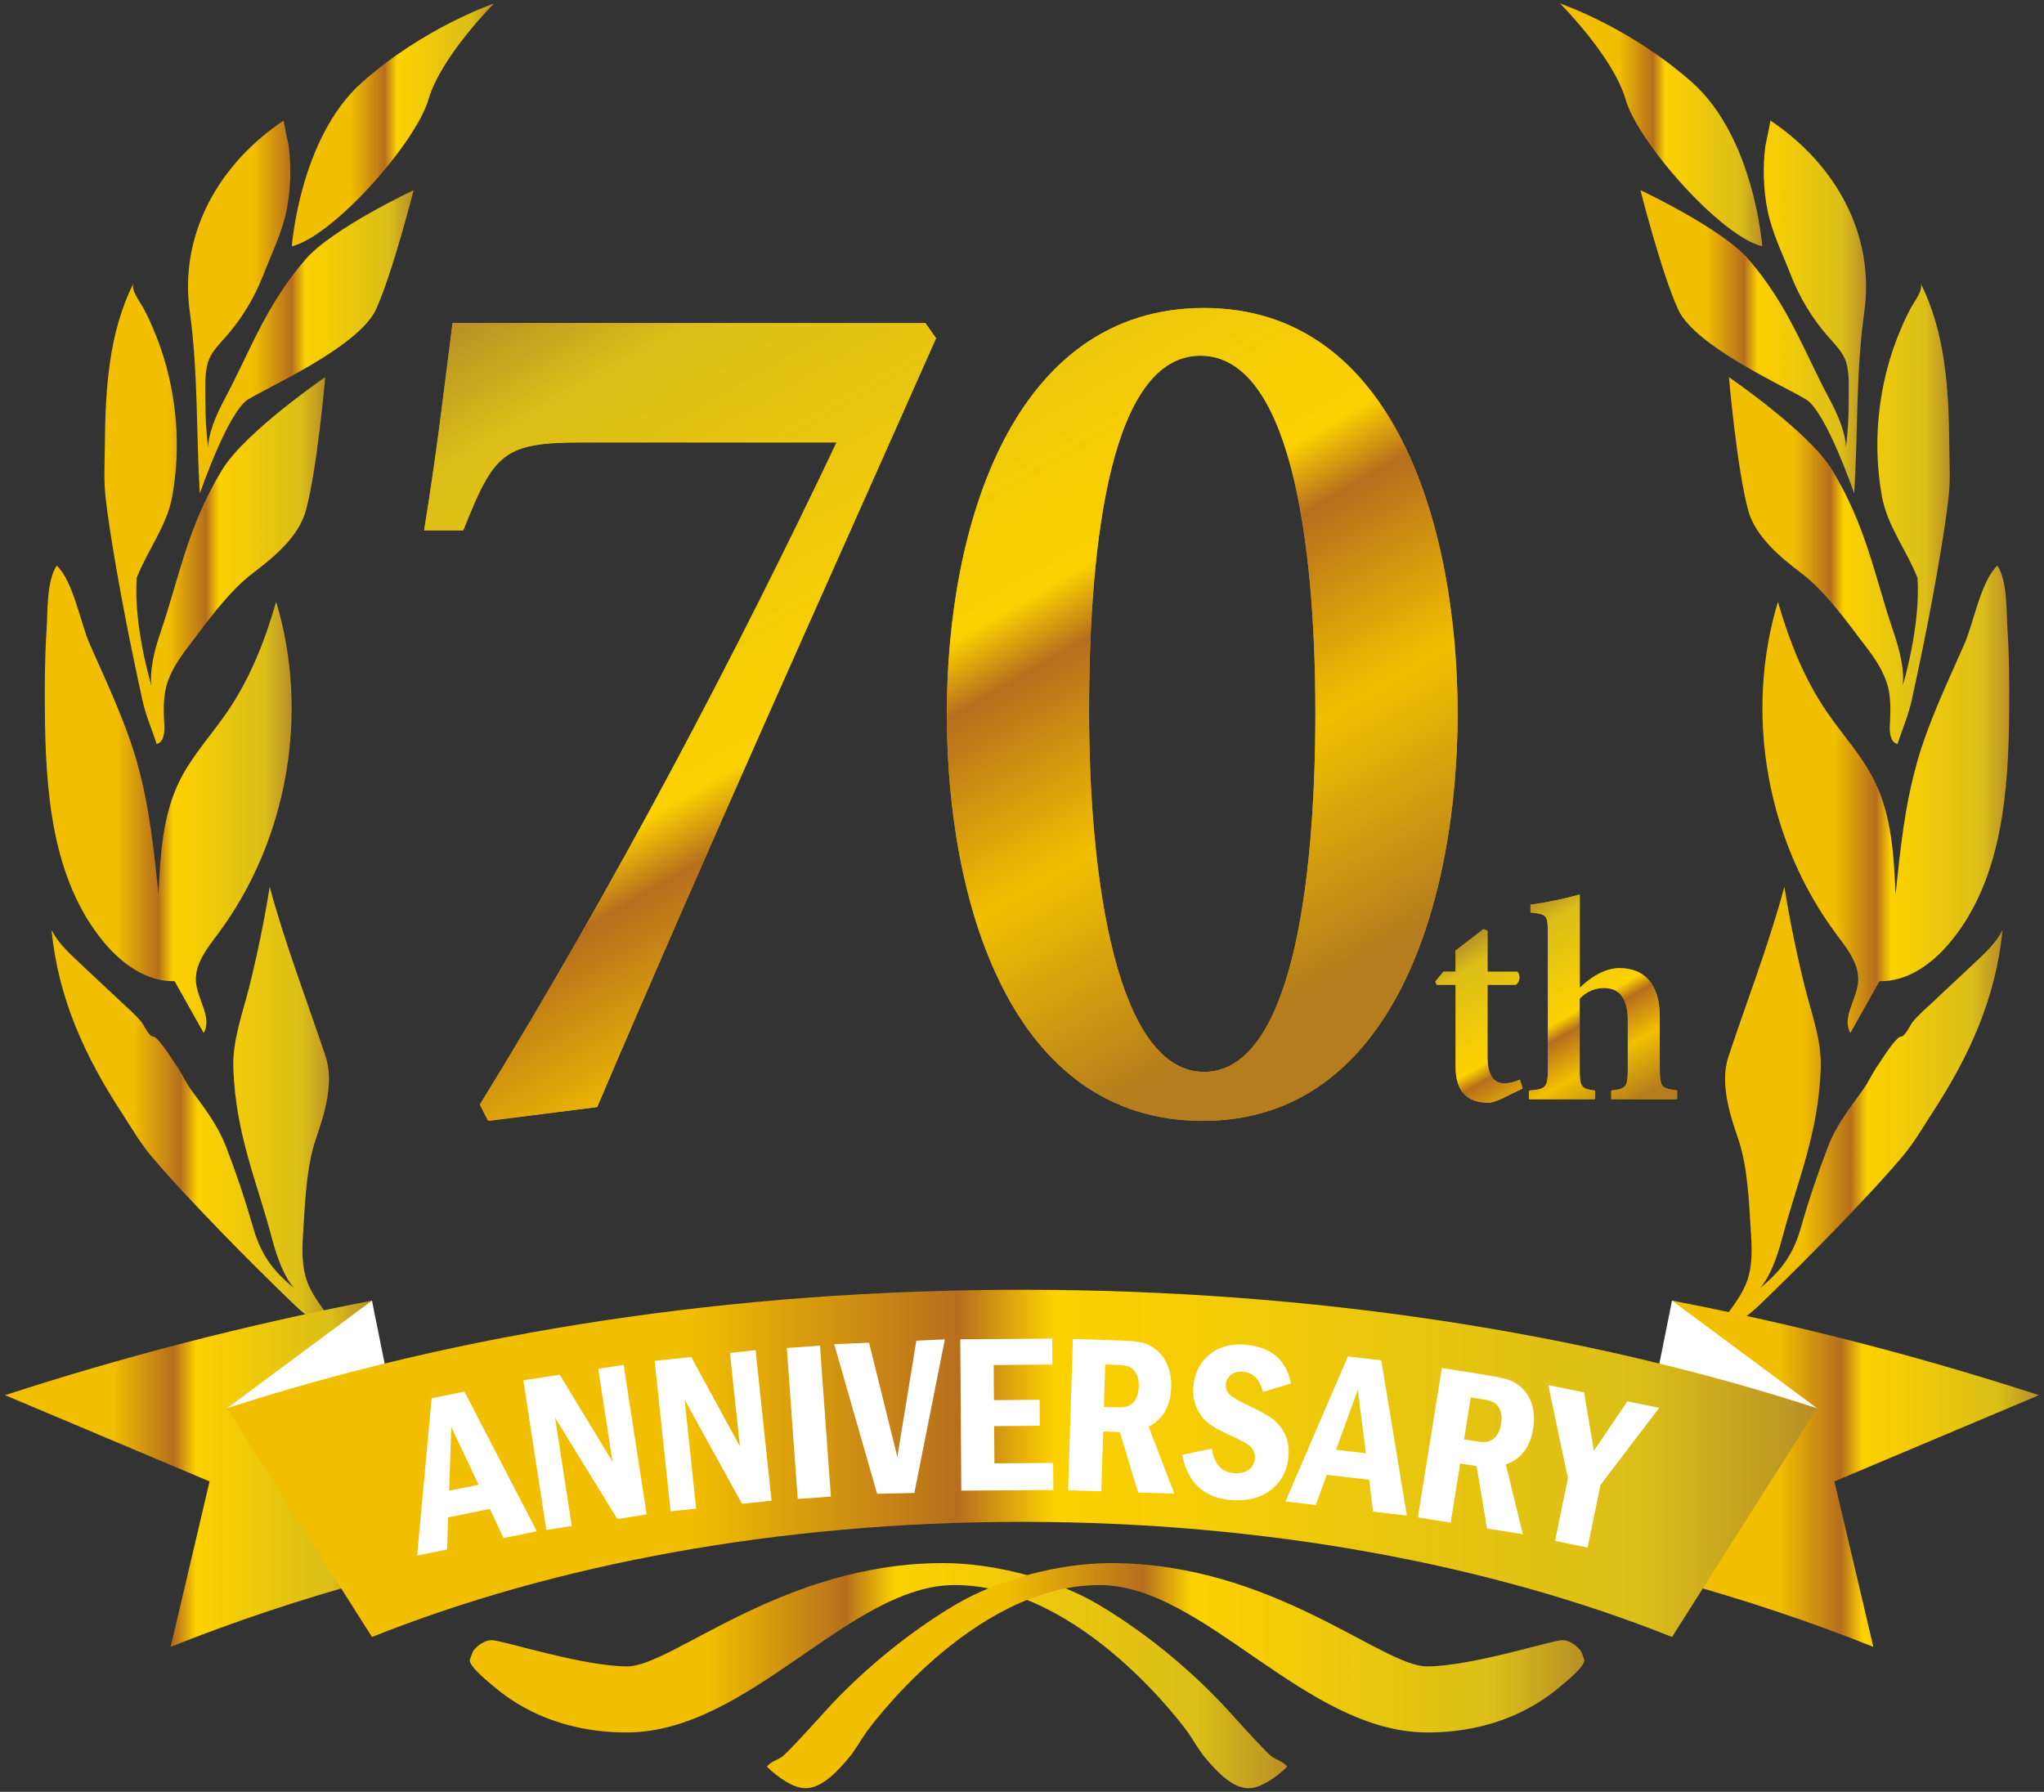 <?xml version="1.0" encoding="UTF-8"?><svg id="index-anniversary_x5F__x5F_picture01" xmlns="http://www.w3.org/2000/svg" width="292" height="256" xmlns:xlink="http://www.w3.org/1999/xlink" viewBox="0 0 292 256"><rect x="0" y="0" width="292" height="256" fill="#333333" stroke="none"/><defs><linearGradient id="_名称未設定グラデーション_33" x1="41.69" y1="17.85" x2="70.57" y2="17.85" gradientUnits="userSpaceOnUse"><stop offset=".29" stop-color="#f2bf00"/><stop offset=".46" stop-color="#b76e1d"/><stop offset=".52" stop-color="#fdd100"/><stop offset=".89" stop-color="#dbbe18"/><stop offset="1" stop-color="#b88f26"/></linearGradient><linearGradient id="_名称未設定グラデーション_33-2" x1="26.85" y1="43.86" x2="59.09" y2="43.86" xlink:href="#_名称未設定グラデーション_33"/><linearGradient id="_名称未設定グラデーション_33-3" x1="14.91" y1="73.37" x2="46.45" y2="73.37" xlink:href="#_名称未設定グラデーション_33"/><linearGradient id="_名称未設定グラデーション_33-4" x1="7.36" y1="158.62" x2="47.54" y2="158.62" xlink:href="#_名称未設定グラデーション_33"/><linearGradient id="_名称未設定グラデーション_33-5" x1="6.38" y1="114.19" x2="41.65" y2="114.19" xlink:href="#_名称未設定グラデーション_33"/><linearGradient id="_名称未設定グラデーション_33-6" x1="67.11" y1="239.41" x2="183.9" y2="239.41" xlink:href="#_名称未設定グラデーション_33"/><linearGradient id="_名称未設定グラデーション_33-7" x1="222.87" x2="251.75" xlink:href="#_名称未設定グラデーション_33"/><linearGradient id="_名称未設定グラデーション_33-8" x1="234.35" y1="43.86" x2="266.59" y2="43.86" xlink:href="#_名称未設定グラデーション_33"/><linearGradient id="_名称未設定グラデーション_33-9" x1="246.99" y1="73.37" x2="278.53" y2="73.37" xlink:href="#_名称未設定グラデーション_33"/><linearGradient id="_名称未設定グラデーション_33-10" x1="245.9" y1="158.62" x2="286.08" y2="158.62" xlink:href="#_名称未設定グラデーション_33"/><linearGradient id="_名称未設定グラデーション_33-11" x1="251.79" y1="114.19" x2="287.06" y2="114.19" xlink:href="#_名称未設定グラデーション_33"/><linearGradient id="_名称未設定グラデーション_33-12" x1="109.54" y1="239.41" x2="226.33" y2="239.41" xlink:href="#_名称未設定グラデーション_33"/><linearGradient id="_名称未設定グラデーション_33-13" x1="238.86" y1="210.56" x2="291.28" y2="210.56" xlink:href="#_名称未設定グラデーション_33"/><linearGradient id="_名称未設定グラデーション_33-14" x1=".72" y1="210.56" x2="53.14" y2="210.56" xlink:href="#_名称未設定グラデーション_33"/><linearGradient id="_名称未設定グラデーション_33-15" x1="32.42" y1="209.07" x2="259.58" y2="209.07" xlink:href="#_名称未設定グラデーション_33"/><linearGradient id="_名称未設定グラデーション_11" x1="167.35" y1="167.47" x2="89.15" y2="32.02" gradientUnits="userSpaceOnUse"><stop offset=".08" stop-color="#b57d1d"/><stop offset=".29" stop-color="#f2bf00"/><stop offset=".46" stop-color="#b76e1d"/><stop offset=".52" stop-color="#fdd100"/><stop offset=".89" stop-color="#dbbe18"/><stop offset="1" stop-color="#b88f26"/></linearGradient><linearGradient id="_名称未設定グラデーション_11-2" x1="230.5" y1="162.29" x2="213.06" y2="132.08" xlink:href="#_名称未設定グラデーション_11"/><linearGradient id="_名称未設定グラデーション_11-3" x1="230.5" y1="162.29" x2="213.06" y2="132.08" xlink:href="#_名称未設定グラデーション_11"/></defs><rect width="292" height="256" style="fill:none;"/><path d="M41.69,35.19s1.13-15.49,10-23.4C60.57,3.89,70.57.5,70.57.5c0,0-7.58,7.58-9.36,13.71-1.77,6.13-13.55,19.52-19.52,20.98Z" style="fill:url(#_名称未設定グラデーション_33);"/><path d="M40.54,17.21c-9.18,6.13-15.01,16.16-13.42,27.42,1.2,8.52.89,17.28,1.43,25.88,0,0,3.99-11.64,6.87-13.43s15.89-7.57,18.3-12.89c2.41-5.33,5.37-17.02,5.37-17.02,0,0-11.64,5.47-15.44,9.88-5.75,6.67-7.97,13.25-11.51,19.86-1.43,2.67-2.38,5.14-2.4,7-.3-2.21-.4-4.47-.4-6.7,0-1.7-.13-3.72.34-5.37.42-1.47,1.61-2.62,2.59-3.74,2.27-2.58,4.08-5.57,5.33-8.78,1.2-3.1,2.71-6.08,3.36-9.38.58-2.98.66-6.06.29-9.07-.03-.24-.79-3.6-.71-3.66Z" style="fill:url(#_名称未設定グラデーション_33-2);"/><path d="M22.29,47.97c-.55-1.41-1.17-2.8-1.9-4.13-.41-.75-1.77-2.47-1.3-3.4-3.59,7.12-4.04,15.28-4.11,23.11-.02,2.6-.19,4.98.11,7.59.29,2.49.67,4.97,1.08,7.44.79,4.77,1.68,9.52,2.65,14.26.49,2.42,1.01,4.83,1.54,7.24.49,2.24,1.34,4.06,2.01,6.22.98-.22,1.15-1.52,1.11-2.52-.09-1.86-.2-3.76.24-5.57.55-2.23,1.9-4.16,3.29-5.98,2.65-3.47,5.63-7.7,9.13-10.36,2.94-2.23,6.55-5.19,7.57-8.97,1.64-6.08,2.75-19.02,2.75-19.02,0,0-11.42,7.83-14.69,13.18-4.95,8.08-6.17,15.46-8.78,23.1-1.06,3.09-1.64,5.87-1.34,7.86,0,0-2.61-8.5-2.12-15.47,1.56-3.97,4.31-7.42,5.07-11.61.83-4.63.87-9.4.13-14.05-.48-3.03-1.28-6.01-2.41-8.87l-.02-.05Z" style="fill:url(#_名称未設定グラデーション_33-3);"/><path d="M15.44,141.4c-1.43-1.34-2.86-2.69-4.29-4.03-1.44-1.35-2.91-2.74-3.79-4.51.97,9.8,4.73,17.99,10.05,26.16,1.42,2.18,2.6,4.26,4.29,6.26,1.62,1.91,3.31,3.77,5.02,5.6,3.3,3.54,6.67,7,10.1,10.41,1.75,1.74,3.51,3.47,5.29,5.18,1.65,1.59,3.37,2.64,5.11,4.07.69-.72.12-1.9-.47-2.71-1.1-1.51-2.25-3.02-2.88-4.77-.78-2.16-.72-4.52-.57-6.8.28-4.36.43-9.53,1.87-13.68,1.21-3.49,2.58-7.94,1.34-11.66-2.69-8.08-5.76-15.96-7.98-24.22-.77,4.79-1.74,9.54-2.91,14.24-.95,3.82-2.44,7.72-2.29,11.72.35,9.47,3.42,16.29,5.47,24.1.83,3.15,1.88,5.79,3.23,7.29-3.19-2.61-4.79-4.87-5.93-8.88-1.09-3.82-2.36-7.59-3.79-11.29-1.27-3.29-3.04-5.43-5.03-8.21-.8-1.12-1.35-2.42-2.16-3.55-.45-.63-2.52-4.03-3.27-4.03-.58,0-1.32-1.69-1.66-2.1-.86-1.04-1.91-1.93-2.89-2.85-.62-.58-1.23-1.16-1.85-1.74Z" style="fill:url(#_名称未設定グラデーション_33-4);"/><path d="M19.62,109.1c1.72,6.07,2.37,12.39,3.02,18.66.26-5.53.56-11.23,3.01-16.19,1.78-3.6,4.57-6.58,6.84-9.9,3.24-4.75,5.38-10.17,6.96-15.69,4.83,15.97,1.63,34.16-8.37,47.52-1.53,2.04-3.3,4.26-3.08,6.81.21,2.52,2.35,5.09,1.1,7.28-1.39-2.47-2.77-4.94-4.16-7.41-4,.11-7.59-2.52-10.14-5.61-7.42-8.98-8.31-21.55-8.39-33.2-.03-3.77-.01-7.55.24-11.31.18-2.66-.02-7.02,1.45-9.25,2.36,2.2,3.4,8.22,4.71,11.19,2.47,5.62,5.15,11.18,6.83,17.11Z" style="fill:url(#_名称未設定グラデーション_33-5);"/><path d="M67.56,235.97c-.19.39-.33.88-.43,1.14-.31.85,2.86,3.38,3.47,3.89,1.42,1.2,2.97,2.25,4.6,3.12,4.38,2.35,9.35,3.4,14.3,3.4,17.53,0,31.92-21.06,46.87-21.06,18.33,0,33.34,21.05,33.34,21.06.85,1.2,1.51,2.48,2.47,3.62,1.41,1.68,3.66,4.23,6.01,4.34,1.05.05,2.06-.4,2.96-.94,1-.6,1.92-1.32,2.74-2.14-.52-.68-1.41-.92-2.13-1.38-.85-.55-6.41-6.78-7.12-7.53-1.61-1.71-3.31-3.35-5.06-4.91-3.9-3.48-8.12-6.64-12.62-9.31-6.19-3.66-14.91-5.95-22.22-5.95-23.05,0-38.72,14.76-45.14,14.76s-18.03-3.81-19.42-3.75c-1.39.06-2.5,1.37-2.63,1.63Z" style="fill:url(#_名称未設定グラデーション_33-6);"/><path d="M251.75,35.19s-1.13-15.49-10-23.4C232.87,3.89,222.87.5,222.87.5c0,0,7.58,7.58,9.36,13.71,1.77,6.13,13.55,19.52,19.52,20.98Z" style="fill:url(#_名称未設定グラデーション_33-7);"/><path d="M252.9,17.21c9.18,6.13,15.01,16.16,13.42,27.42-1.2,8.52-.89,17.28-1.43,25.88,0,0-3.99-11.64-6.87-13.43-2.88-1.8-15.89-7.57-18.3-12.89-2.41-5.33-5.37-17.02-5.37-17.02,0,0,11.64,5.47,15.44,9.88,5.75,6.67,7.97,13.25,11.51,19.86,1.43,2.67,2.38,5.14,2.4,7,.3-2.21.4-4.47.4-6.7,0-1.7.13-3.72-.34-5.37-.42-1.47-1.61-2.62-2.59-3.74-2.27-2.58-4.08-5.57-5.33-8.78-1.2-3.1-2.71-6.08-3.36-9.38-.58-2.98-.66-6.06-.29-9.07.03-.24.79-3.6.71-3.66Z" style="fill:url(#_名称未設定グラデーション_33-8);"/><path d="M271.16,47.97c.55-1.41,1.17-2.8,1.9-4.13.41-.75,1.77-2.47,1.3-3.4,3.59,7.12,4.04,15.28,4.11,23.11.02,2.6.19,4.98-.11,7.59-.29,2.49-.67,4.97-1.08,7.44-.79,4.77-1.68,9.52-2.65,14.26-.49,2.42-1.01,4.83-1.54,7.24-.49,2.24-1.34,4.06-2.01,6.22-.98-.22-1.15-1.52-1.11-2.52.09-1.86.2-3.76-.24-5.57-.55-2.23-1.9-4.16-3.29-5.98-2.65-3.47-5.63-7.7-9.13-10.36-2.94-2.23-6.55-5.19-7.57-8.97-1.64-6.08-2.75-19.02-2.75-19.02,0,0,11.42,7.83,14.69,13.18,4.95,8.08,6.17,15.46,8.78,23.1,1.06,3.09,1.64,5.87,1.34,7.86,0,0,2.61-8.5,2.12-15.47-1.56-3.97-4.31-7.42-5.07-11.61-.83-4.63-.87-9.4-.13-14.05.48-3.03,1.28-6.01,2.41-8.87l.02-.05Z" style="fill:url(#_名称未設定グラデーション_33-9);"/><path d="M278,141.4c1.43-1.34,2.86-2.69,4.29-4.03,1.44-1.35,2.91-2.74,3.79-4.51-.97,9.8-4.73,17.99-10.05,26.16-1.42,2.18-2.6,4.26-4.29,6.26-1.62,1.91-3.31,3.77-5.02,5.6-3.3,3.54-6.67,7-10.1,10.41-1.75,1.74-3.51,3.47-5.29,5.18-1.65,1.59-3.37,2.64-5.11,4.07-.69-.72-.12-1.9.47-2.71,1.1-1.51,2.25-3.02,2.88-4.77.78-2.16.72-4.52.57-6.8-.28-4.36-.43-9.53-1.87-13.68-1.21-3.49-2.58-7.94-1.34-11.66,2.69-8.08,5.76-15.96,7.98-24.22.77,4.79,1.74,9.54,2.91,14.24.95,3.82,2.44,7.72,2.29,11.72-.35,9.47-3.42,16.29-5.47,24.1-.83,3.15-1.88,5.79-3.23,7.29,3.19-2.61,4.79-4.87,5.93-8.88,1.09-3.82,2.36-7.59,3.79-11.29,1.27-3.29,3.04-5.43,5.03-8.21.8-1.12,1.35-2.42,2.16-3.55.45-.63,2.52-4.03,3.27-4.03.58,0,1.32-1.69,1.66-2.1.86-1.04,1.91-1.93,2.89-2.85.62-.58,1.23-1.16,1.85-1.74Z" style="fill:url(#_名称未設定グラデーション_33-10);"/><path d="M273.82,109.1c-1.72,6.07-2.37,12.39-3.02,18.66-.26-5.53-.56-11.23-3.01-16.19-1.78-3.6-4.57-6.58-6.84-9.9-3.24-4.75-5.38-10.17-6.96-15.69-4.83,15.97-1.63,34.16,8.37,47.52,1.53,2.04,3.3,4.26,3.08,6.81-.21,2.52-2.35,5.09-1.1,7.28,1.39-2.47,2.77-4.94,4.16-7.41,4,.11,7.59-2.52,10.14-5.61,7.42-8.98,8.31-21.55,8.39-33.2.03-3.77.01-7.55-.24-11.31-.18-2.66.02-7.02-1.45-9.25-2.36,2.2-3.4,8.22-4.71,11.19-2.47,5.62-5.15,11.18-6.83,17.11Z" style="fill:url(#_名称未設定グラデーション_33-11);"/><path d="M225.88,235.97c.19.39.33.88.43,1.14.31.85-2.86,3.38-3.47,3.89-1.42,1.2-2.97,2.25-4.6,3.12-4.38,2.35-9.35,3.4-14.3,3.4-17.53,0-31.92-21.06-46.87-21.06-18.33,0-33.34,21.05-33.34,21.06-.85,1.2-1.51,2.48-2.47,3.62-1.41,1.68-3.66,4.23-6.01,4.34-1.05.05-2.06-.4-2.96-.94-1-.6-1.92-1.32-2.74-2.14.52-.68,1.41-.92,2.13-1.38.85-.55,6.41-6.78,7.12-7.53,1.61-1.71,3.31-3.35,5.06-4.91,3.9-3.48,8.12-6.64,12.62-9.31,6.19-3.66,14.91-5.95,22.22-5.95,23.05,0,38.72,14.76,45.14,14.76s18.03-3.81,19.42-3.75,2.5,1.37,2.63,1.63Z" style="fill:url(#_名称未設定グラデーション_33-12);"/><path d="M267.62,235.29l-5.56-23.64,29.22-12.32c-16.75-5.45-34.18-9.99-52.43-13.51v39.88c10.13,2.77,19.75,5.98,28.77,9.59Z" style="fill:url(#_名称未設定グラデーション_33-13);"/><polygon points="259.58 201.2 238.86 185.82 235.23 203.88 259.58 201.2" style="fill:#fff;"/><path d="M24.38,235.29l5.56-23.64L.72,199.33c16.75-5.45,34.18-9.99,52.43-13.51v39.88c-10.13,2.77-19.75,5.98-28.77,9.59Z" style="fill:url(#_名称未設定グラデーション_33-14);"/><polygon points="32.42 201.2 53.14 185.82 56.77 203.88 32.42 201.2" style="fill:#fff;"/><path d="M146,184.27c-41.65,0-80.56,6.19-113.58,16.93l20.72,32.68c25.8-10.32,57.97-16.45,92.86-16.45h0c34.89,0,67.06,6.13,92.86,16.45l20.72-32.68c-33.02-10.74-71.93-16.93-113.58-16.93h0Z" style="fill:url(#_名称未設定グラデーション_33-15);"/><path d="M61.66,199.77l4.69-.95,10.34,19.96-4.76.96-1.94-4.16-5.97,1.21-.15,4.59-4.28.87,2.07-22.48ZM68.37,212.13l-3.9-8.25-.3,9.1,4.2-.85Z" style="fill:#fff;"/><path d="M74.75,197.21l5.21-.8,7.54,12.43-2.04-13.28,3.63-.56,3.29,21.37-4.19.65-8.89-14.46,2.38,15.46-3.63.56-3.29-21.37Z" style="fill:#fff;"/><path d="M93.51,194.43l5.24-.55,6.95,12.77-1.42-13.36,3.66-.39,2.28,21.5-4.22.45-8.2-14.87,1.65,15.56-3.65.39-2.28-21.5Z" style="fill:#fff;"/><path d="M112.4,192.59l4.74-.34,1.56,21.57-4.74.34-1.56-21.56Z" style="fill:#fff;"/><path d="M119.17,192.05l4.98-.22,4.04,16.32,2.72-16.61,4.07-.18-4.36,21.94-5.32.12-6.13-21.37Z" style="fill:#fff;"/><path d="M137.17,191.35l13.15-.1.03,3.71-8.39.06.03,5.02,6.53-.05.03,3.71-6.53.05.04,5.32,8.39-.06.03,3.87-13.15.09-.15-21.62Z" style="fill:#fff;"/><path d="M153.26,191.3l6.79.22c1.32.04,2.33.13,3.03.28s1.4.49,2.1,1.05c.7.56,1.24,1.3,1.62,2.24.38.94.55,1.98.51,3.13-.09,2.7-1.16,4.57-3.22,5.6l3.67,9.58-5.17-.16-2.62-8.64-2.37-.08-.27,8.55-4.75-.15.69-21.61ZM157.89,194.95l-.19,6.06,2.09.07c1.86.06,2.82-.95,2.89-3.03.02-.72-.1-1.31-.36-1.78-.26-.47-.57-.79-.93-.97-.36-.17-.89-.27-1.6-.29l-1.9-.06Z" style="fill:#fff;"/><path d="M184.43,197.66l-4.03,1.21c-.43-1.82-1.38-2.78-2.87-2.89-.7-.05-1.26.1-1.7.47-.43.37-.67.81-.71,1.34-.05.61.16,1.12.61,1.51.45.4,1.42.95,2.9,1.65,1.35.62,2.41,1.21,3.16,1.77.76.56,1.35,1.3,1.78,2.2.42.9.6,1.93.51,3.08-.15,2.01-.96,3.61-2.44,4.8-1.48,1.19-3.38,1.7-5.71,1.52-3.91-.29-6.26-2.45-7.05-6.47l4.23-.88c.35,2.21,1.42,3.38,3.22,3.51.82.06,1.5-.1,2.05-.49.54-.39.84-.93.89-1.63.04-.53-.1-1.01-.43-1.45-.33-.44-1.12-.94-2.37-1.5-1.61-.71-2.8-1.34-3.58-1.88-.78-.54-1.39-1.27-1.85-2.2-.46-.93-.65-1.96-.57-3.1.14-1.94.88-3.48,2.22-4.63,1.34-1.14,3.04-1.64,5.09-1.49,3.75.28,5.96,2.12,6.64,5.54Z" style="fill:#fff;"/><path d="M192.57,193.8l4.75.55,3.66,22.18-4.83-.56-.56-4.56-6.05-.7-1.57,4.31-4.34-.5,8.93-20.73ZM195.13,207.63l-1.16-9.05-3.1,8.56,4.25.49Z" style="fill:#fff;"/><path d="M205.97,195.44l6.71,1.08c1.3.21,2.29.43,2.97.66.67.23,1.32.67,1.95,1.31.62.64,1.06,1.45,1.32,2.42.26.98.29,2.03.11,3.17-.43,2.67-1.73,4.38-3.91,5.15l2.43,9.97-5.11-.82-1.5-8.91-2.34-.38-1.36,8.45-4.69-.75,3.43-21.34ZM210.11,199.65l-.96,5.99,2.06.33c1.83.29,2.92-.59,3.25-2.64.11-.71.07-1.31-.13-1.81-.2-.5-.46-.85-.8-1.07-.33-.22-.85-.39-1.55-.5l-1.88-.3Z" style="fill:#fff;"/><path d="M221.17,197.89l5.13,1.05,1.4,8.33,4.78-7.06,4.55.93-8.39,11.02-1.84,8.95-4.65-.96,1.84-8.95-2.81-13.32Z" style="fill:#fff;"/><path d="M133.73,48.31c-16.08,36.26-32.67,72.88-48.42,109.86l-15.57,1.97-1.19-2.33c19.13-31.06,36.74-64.62,50.96-94.6h-36.23c-11.34,0-12.7,1.44-17.1,12.57h-5.59c2.03-12.57,3.05-21.9,4.06-29.62h67.55l1.52,2.15Z" style="fill:#d29f00;"/><path d="M208.23,101.98c0,26.21-8.97,58.16-36.4,58.16s-36.57-31.23-36.57-58.16,9.48-57.98,36.74-57.98,36.23,31.41,36.23,57.98ZM155.58,101.62c0,24.41,4.06,51.52,16.42,51.52s15.91-26.39,15.91-51.34-3.72-50.98-16.42-50.98-15.91,26.21-15.91,50.8Z" style="fill:#d29f00;"/><path d="M133.73,48.31c-16.08,36.26-32.67,72.88-48.42,109.86l-15.57,1.97-1.19-2.33c19.13-31.06,36.74-64.62,50.96-94.6h-36.23c-11.34,0-12.7,1.44-17.1,12.57h-5.59c2.03-12.57,3.05-21.9,4.06-29.62h67.55l1.52,2.15Z" style="fill:url(#_名称未設定グラデーション_11);"/><path d="M208.23,101.98c0,26.21-8.97,58.16-36.4,58.16s-36.57-31.23-36.57-58.16,9.48-57.98,36.74-57.98,36.23,31.41,36.23,57.98ZM155.58,101.62c0,24.41,4.06,51.52,16.42,51.52s15.91-26.39,15.91-51.34-3.72-50.98-16.42-50.98-15.91,26.21-15.91,50.8Z" style="fill:url(#_名称未設定グラデーション_11);"/><path d="M214.36,157.05c-.75.33-1.37.5-1.7.5-2.98,0-4.72-1.53-4.72-5.13v-11.72h-2.69l-.21-.46,1.16-1.41h1.74v-3.02l3.98-3.06.58.21v5.88h4.27c.46.46.37,1.53-.25,1.86h-4.02v10.35c0,3.27,1.45,3.73,2.36,3.73.83,0,1.61-.25,2.28-.54l.37,1.28-3.15,1.53Z" style="fill:#d29f00;"/><path d="M230.18,157.05v-1.24c2.15-.25,2.36-.54,2.36-2.98v-7.12c0-3.27-1.37-4.56-3.39-4.56-1.2,0-2.49.46-3.48,1.53v10.15c0,2.44.21,2.73,2.2,2.98v1.24h-9.44v-1.24c2.4-.21,2.69-.41,2.69-3.07v-19.47c0-2.57-.17-2.65-2.48-2.9v-1.12c2.11-.25,4.89-.87,7.04-1.45v13.34c1.45-1.45,3.56-2.82,5.67-2.82,3.56,0,5.76,2.28,5.76,6.96v7.45c0,2.65.29,2.77,2.48,3.07v1.24h-9.4Z" style="fill:#d29f00;"/><path d="M214.36,157.05c-.75.33-1.37.5-1.7.5-2.98,0-4.72-1.53-4.72-5.13v-11.72h-2.69l-.21-.46,1.16-1.41h1.74v-3.02l3.98-3.06.58.21v5.88h4.27c.46.46.37,1.53-.25,1.86h-4.02v10.35c0,3.27,1.45,3.73,2.36,3.73.83,0,1.61-.25,2.28-.54l.37,1.28-3.15,1.53Z" style="fill:url(#_名称未設定グラデーション_11-2);"/><path d="M230.18,157.05v-1.24c2.15-.25,2.36-.54,2.36-2.98v-7.12c0-3.27-1.37-4.56-3.39-4.56-1.2,0-2.49.46-3.48,1.53v10.15c0,2.44.21,2.73,2.2,2.98v1.24h-9.44v-1.24c2.4-.21,2.69-.41,2.69-3.07v-19.47c0-2.57-.17-2.65-2.48-2.9v-1.12c2.11-.25,4.89-.87,7.04-1.45v13.34c1.45-1.45,3.56-2.82,5.67-2.82,3.56,0,5.76,2.28,5.76,6.96v7.45c0,2.65.29,2.77,2.48,3.07v1.24h-9.4Z" style="fill:url(#_名称未設定グラデーション_11-3);"/></svg>